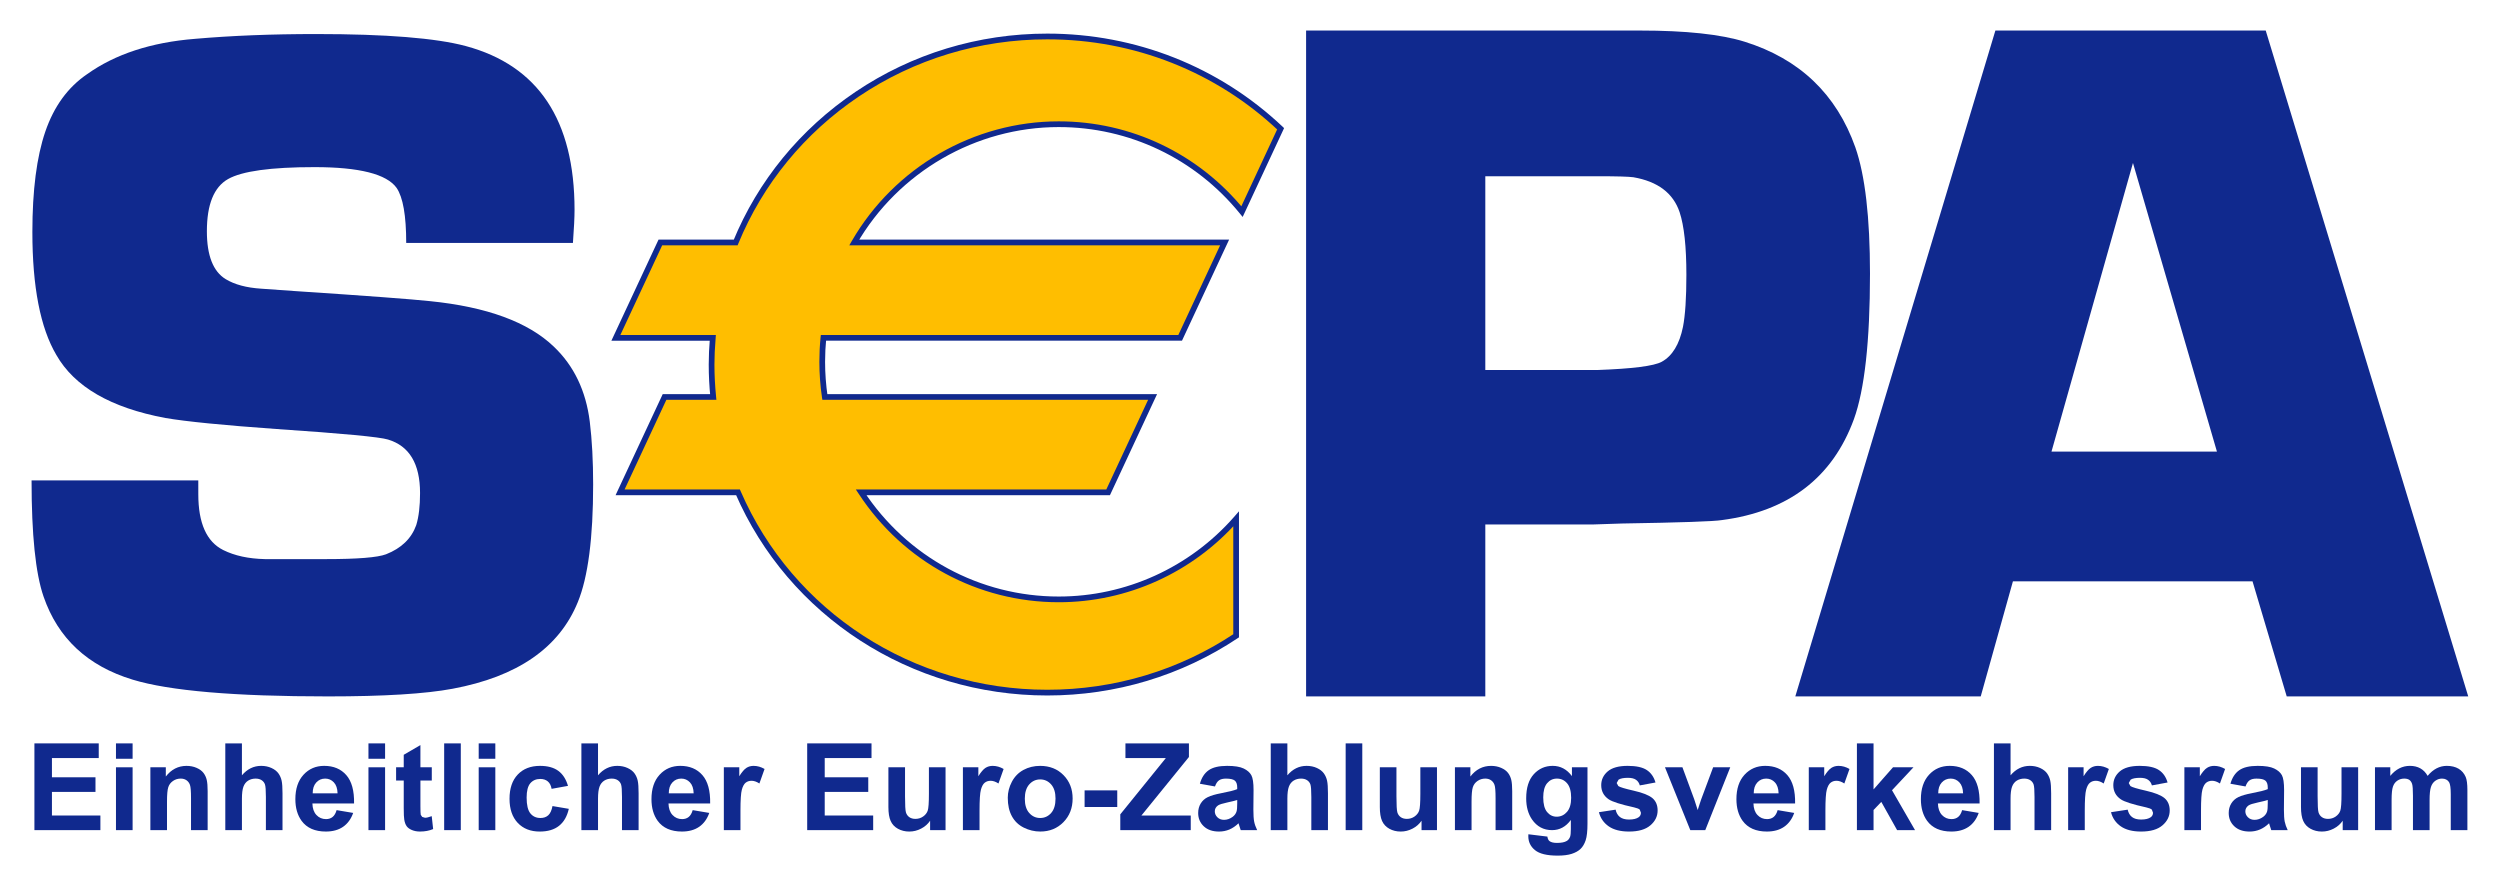 <?xml version="1.0" encoding="UTF-8" standalone="no"?><!DOCTYPE svg PUBLIC "-//W3C//DTD SVG 1.1//EN" "http://www.w3.org/Graphics/SVG/1.1/DTD/svg11.dtd"><svg width="100%" height="100%" viewBox="0 0 4267 1500" version="1.1" xmlns="http://www.w3.org/2000/svg" xmlns:xlink="http://www.w3.org/1999/xlink" xml:space="preserve" xmlns:serif="http://www.serif.com/" style="fill-rule:evenodd;clip-rule:evenodd;stroke-linejoin:round;stroke-miterlimit:2;"><rect id="Artboard1" x="0" y="0" width="4266.67" height="1500" style="fill:none;"/><path id="path5457" d="M58.744,1416.86l0,-148.058l109.772,0l-0,25.055l-79.873,0l-0,32.821l74.326,-0l-0,24.947l-74.326,-0l-0,40.288l82.714,0l-0,24.947l-112.613,-0Z" style="fill:#10298e;fill-rule:nonzero;"/><path id="path5459" d="M197.941,1268.81l28.383,0l-0,26.246l-28.383,-0l-0,-26.246Zm-0,40.803l28.383,-0l-0,107.255l-28.383,-0l-0,-107.255Z" style="fill:#10298e;fill-rule:nonzero;"/><path id="path5471" d="M354.405,1416.86l-28.383,-0l-0,-54.737c-0,-11.581 -0.596,-19.075 -1.813,-22.485c-1.218,-3.382 -3.166,-6.006 -5.899,-7.9c-2.733,-1.894 -6.006,-2.841 -9.849,-2.841c-4.924,-0 -9.334,1.352 -13.231,4.058c-3.896,2.679 -6.602,6.25 -8.036,10.688c-1.461,4.437 -2.164,12.663 -2.164,24.622l-0,48.595l-28.383,-0l-0,-107.255l26.353,-0l0,15.747c9.362,-12.095 21.159,-18.155 35.364,-18.155c6.251,-0 11.96,1.109 17.155,3.382c5.195,2.246 9.091,5.141 11.77,8.631c2.651,3.49 4.518,7.468 5.546,11.905c1.056,4.438 1.57,10.823 1.57,19.103l-0,66.642Z" style="fill:#10298e;fill-rule:nonzero;"/><path id="path5475" d="M412.911,1268.82l-0,54.439c9.145,-10.715 20.103,-16.072 32.82,-16.072c6.521,-0 12.42,1.217 17.669,3.653c5.249,2.408 9.199,5.519 11.878,9.28c2.651,3.761 4.464,7.955 5.438,12.528c0.974,4.572 1.461,11.688 1.461,21.321l0,62.908l-28.356,0l0,-56.658c0,-11.256 -0.541,-18.372 -1.623,-21.429c-1.082,-3.004 -2.976,-5.412 -5.709,-7.197c-2.733,-1.786 -6.142,-2.679 -10.255,-2.679c-4.708,-0 -8.929,1.136 -12.609,3.409c-3.706,2.3 -6.412,5.763 -8.144,10.363c-1.704,4.627 -2.57,11.445 -2.57,20.455l-0,53.736l-28.383,0l-0,-148.057l28.383,-0Z" style="fill:#10298e;fill-rule:nonzero;"/><path id="path5479" d="M574.524,1382.73l28.275,4.762c-3.626,10.363 -9.389,18.237 -17.209,23.676c-7.846,5.411 -17.668,8.117 -29.438,8.117c-18.67,-0 -32.469,-6.088 -41.425,-18.291c-7.062,-9.741 -10.606,-22.052 -10.606,-36.933c-0,-17.777 4.654,-31.711 13.961,-41.777c9.281,-10.065 21.024,-15.098 35.229,-15.098c15.964,0 28.545,5.277 37.772,15.802c9.226,10.552 13.637,26.678 13.231,48.432l-71.107,0c0.217,8.415 2.49,14.963 6.873,19.644c4.383,4.681 9.849,7.008 16.37,7.008c4.437,-0 8.171,-1.191 11.201,-3.626c3.031,-2.435 5.331,-6.331 6.873,-11.716m1.623,-28.68c-0.216,-8.226 -2.327,-14.449 -6.358,-18.724c-4.059,-4.275 -8.956,-6.413 -14.746,-6.413c-6.196,0 -11.31,2.246 -15.369,6.765c-4.031,4.491 -6.007,10.633 -5.952,18.372l42.425,-0Z" style="fill:#10298e;fill-rule:nonzero;"/><path id="path5481" d="M628.882,1268.81l28.383,0l0,26.246l-28.383,-0l-0,-26.246Zm-0,40.803l28.383,-0l0,107.255l-28.383,-0l-0,-107.255Z" style="fill:#10298e;fill-rule:nonzero;"/><path id="path5485" d="M736.978,1309.61l0,22.619l-19.4,0l0,43.238c0,8.74 0.19,13.853 0.569,15.287l2.516,3.599l4.816,1.407c2.625,-0 6.413,-0.92 11.391,-2.733l2.435,22.025c-6.602,2.814 -14.069,4.221 -22.43,4.221c-5.114,-0 -9.714,-0.839 -13.826,-2.571c-4.113,-1.704 -7.116,-3.923 -9.038,-6.656c-1.921,-2.733 -3.246,-6.412 -4.004,-11.066c-0.595,-3.274 -0.893,-9.957 -0.893,-19.996l0,-46.755l-13.041,0l-0,-22.619l13.041,-0l0,-21.322l28.464,-16.559l0,37.881l19.4,-0Z" style="fill:#10298e;fill-rule:nonzero;"/><rect id="path5487" x="758.108" y="1268.81" width="28.383" height="148.057" style="fill:#10298e;fill-rule:nonzero;"/><path id="path5489" d="M817.038,1268.81l28.383,0l0,26.246l-28.383,-0l0,-26.246Zm0,40.803l28.383,-0l0,107.255l-28.383,-0l0,-107.255Z" style="fill:#10298e;fill-rule:nonzero;"/><path id="path5493" d="M969.452,1341.33l-27.977,5.06c-0.947,-5.601 -3.085,-9.795 -6.413,-12.636c-3.328,-2.814 -7.657,-4.248 -12.96,-4.248c-7.089,0 -12.717,2.462 -16.938,7.333c-4.194,4.87 -6.304,13.041 -6.304,24.487c-0,12.717 2.137,21.727 6.412,26.976c4.275,5.249 10.011,7.846 17.209,7.846c5.411,0 9.794,-1.515 13.231,-4.572c3.436,-3.058 5.871,-8.334 7.278,-15.802l27.869,4.735c-2.895,12.798 -8.442,22.458 -16.667,28.979c-8.199,6.547 -19.211,9.794 -33.01,9.794c-15.693,0 -28.194,-4.951 -37.529,-14.827c-9.307,-9.903 -13.988,-23.594 -13.988,-41.1c-0,-17.723 4.681,-31.495 14.043,-41.371c9.361,-9.849 22.024,-14.8 37.988,-14.8c13.042,0 23.432,2.814 31.143,8.442c7.711,5.628 13.258,14.178 16.613,25.704" style="fill:#10298e;fill-rule:nonzero;"/><path id="path5497" d="M1020.69,1268.82l0,54.439c9.146,-10.715 20.104,-16.072 32.821,-16.072c6.521,-0 12.419,1.217 17.668,3.653c5.249,2.408 9.2,5.519 11.878,9.28c2.652,3.761 4.465,7.955 5.439,12.528c0.974,4.572 1.461,11.688 1.461,21.321l0,62.908l-28.356,0l-0,-56.658c-0,-11.256 -0.541,-18.372 -1.623,-21.429c-1.083,-3.004 -2.977,-5.412 -5.71,-7.197c-2.732,-1.786 -6.142,-2.679 -10.254,-2.679c-4.708,-0 -8.929,1.136 -12.609,3.409c-3.707,2.3 -6.44,5.763 -8.144,10.363c-1.705,4.627 -2.571,11.445 -2.571,20.455l0,53.736l-28.383,0l0,-148.057l28.383,-0Z" style="fill:#10298e;fill-rule:nonzero;"/><path id="path5501" d="M1182.3,1382.73l28.274,4.762c-3.625,10.363 -9.388,18.237 -17.208,23.676c-7.847,5.411 -17.668,8.117 -29.438,8.117c-18.67,-0 -32.469,-6.088 -41.425,-18.291c-7.062,-9.741 -10.579,-22.052 -10.579,-36.933c-0,-17.777 4.626,-31.711 13.934,-41.777c9.281,-10.065 21.024,-15.098 35.229,-15.098c15.963,0 28.545,5.277 37.772,15.802c9.226,10.552 13.636,26.678 13.231,48.432l-71.107,0c0.217,8.415 2.489,14.963 6.873,19.644c4.383,4.681 9.848,7.008 16.369,7.008c4.438,-0 8.172,-1.191 11.202,-3.626c3.03,-2.435 5.33,-6.331 6.873,-11.716m1.623,-28.68c-0.216,-8.226 -2.327,-14.449 -6.358,-18.724c-4.059,-4.275 -8.956,-6.413 -14.747,-6.413c-6.196,0 -11.31,2.246 -15.368,6.765c-4.032,4.491 -6.007,10.633 -5.953,18.372l42.426,-0Z" style="fill:#10298e;fill-rule:nonzero;"/><path id="path5505" d="M1263.83,1416.86l-28.384,-0l0,-107.255l26.354,-0l0,15.26c4.519,-7.197 8.577,-11.959 12.176,-14.232c3.599,-2.3 7.684,-3.436 12.284,-3.436c6.467,-0 12.69,1.785 18.67,5.33l-8.794,24.757c-4.762,-3.111 -9.227,-4.653 -13.312,-4.653c-3.978,-0 -7.36,1.109 -10.12,3.301c-2.759,2.164 -4.924,6.142 -6.493,11.851c-1.597,5.736 -2.381,17.695 -2.381,35.959l-0,33.118Z" style="fill:#10298e;fill-rule:nonzero;"/><path id="path5509" d="M1377.72,1416.86l0,-148.058l109.772,0l-0,25.055l-79.874,0l0,32.821l74.327,-0l-0,24.947l-74.327,-0l0,40.288l82.715,0l-0,24.947l-112.613,-0Z" style="fill:#10298e;fill-rule:nonzero;"/><path id="path5513" d="M1587.51,1416.86l0,-16.045c-3.896,5.709 -9.037,10.228 -15.395,13.501c-6.359,3.301 -13.069,4.979 -20.158,4.979c-7.197,0 -13.664,-1.596 -19.373,-4.762c-5.736,-3.166 -9.876,-7.603 -12.419,-13.312c-2.571,-5.736 -3.842,-13.637 -3.842,-23.757l-0,-67.859l28.383,-0l-0,49.298c-0,15.071 0.514,24.298 1.542,27.707c1.055,3.409 2.949,6.088 5.709,8.09c2.76,1.975 6.277,2.976 10.498,2.976c4.871,0 9.2,-1.326 13.042,-3.977c3.842,-2.679 6.467,-5.98 7.874,-9.903c1.407,-3.951 2.11,-13.583 2.11,-28.951l0,-45.24l28.383,-0l0,107.255l-26.354,-0Z" style="fill:#10298e;fill-rule:nonzero;"/><path id="path5517" d="M1671.87,1416.86l-28.383,-0l-0,-107.255l26.353,-0l0,15.26c4.519,-7.197 8.578,-11.959 12.176,-14.232c3.599,-2.3 7.684,-3.436 12.284,-3.436c6.467,-0 12.69,1.785 18.67,5.33l-8.794,24.757c-4.762,-3.111 -9.199,-4.653 -13.312,-4.653c-3.978,-0 -7.36,1.109 -10.12,3.301c-2.759,2.164 -4.924,6.142 -6.493,11.851c-1.597,5.736 -2.381,17.695 -2.381,35.959l-0,33.118Z" style="fill:#10298e;fill-rule:nonzero;"/><path id="path5521" d="M1720.07,1361.72c-0,-9.416 2.327,-18.534 6.981,-27.382c4.627,-8.793 11.201,-15.531 19.724,-20.185c8.524,-4.626 18.021,-6.953 28.546,-6.953c16.207,-0 29.519,5.249 39.882,15.801c10.363,10.525 15.558,23.838 15.558,39.937c0,16.207 -5.249,29.682 -15.72,40.342c-10.471,10.661 -23.648,15.991 -39.531,15.991c-9.821,-0 -19.21,-2.219 -28.112,-6.656c-8.929,-4.438 -15.72,-10.958 -20.347,-19.536c-4.654,-8.577 -6.981,-19.048 -6.981,-31.359m29.087,1.515c-0,10.634 2.516,18.778 7.576,24.433c5.059,5.655 11.282,8.496 18.669,8.496c7.414,0 13.61,-2.841 18.643,-8.496c5.005,-5.655 7.522,-13.853 7.522,-24.649c-0,-10.498 -2.517,-18.561 -7.522,-24.216c-5.033,-5.655 -11.229,-8.496 -18.643,-8.496c-7.387,-0 -13.61,2.841 -18.669,8.496c-5.06,5.655 -7.576,13.799 -7.576,24.432" style="fill:#10298e;fill-rule:nonzero;"/><rect id="path5523" x="1851.19" y="1349.01" width="55.738" height="28.383" style="fill:#10298e;fill-rule:nonzero;"/><path id="path5527" d="M1912.11,1416.86l0,-26.949l77.763,-96.054l-68.969,0l-0,-25.055l108.364,0l0,23.243l-81.09,99.868l84.202,0l-0,24.947l-120.27,-0Z" style="fill:#10298e;fill-rule:nonzero;"/><path id="path5531" d="M2073.73,1342.34l-25.758,-4.654c2.895,-10.363 7.873,-18.047 14.962,-23.026c7.062,-4.978 17.561,-7.468 31.495,-7.468c12.663,0 22.079,1.488 28.275,4.492c6.196,3.003 10.552,6.818 13.069,11.418c2.543,4.627 3.788,13.096 3.788,25.38l-0.298,33.145c0,9.443 0.46,16.369 1.38,20.834c0.893,4.491 2.598,9.281 5.087,14.421l-28.059,0c-0.757,-1.894 -1.65,-4.68 -2.732,-8.387l-1.029,-3.328c-4.843,4.708 -10.011,8.252 -15.53,10.606c-5.52,2.327 -11.419,3.518 -17.669,3.518c-11.066,-0 -19.752,-2.977 -26.11,-8.983c-6.359,-5.98 -9.551,-13.556 -9.551,-22.729c-0,-6.06 1.434,-11.445 4.329,-16.207c2.895,-4.735 6.954,-8.388 12.176,-10.904c5.222,-2.516 12.744,-4.735 22.565,-6.602c13.285,-2.516 22.458,-4.816 27.572,-6.981l-0,-2.841c-0,-5.438 -1.326,-9.334 -4.032,-11.661c-2.706,-2.3 -7.765,-3.464 -15.26,-3.464c-5.033,0 -8.983,0.974 -11.797,2.977c-2.841,1.975 -5.114,5.465 -6.873,10.444m37.962,23.025c-3.626,1.218 -9.389,2.679 -17.263,4.357c-7.873,1.677 -13.014,3.328 -15.45,4.924c-3.706,2.625 -5.546,5.98 -5.546,10.011c-0,3.978 1.488,7.414 4.437,10.282c2.976,2.922 6.737,4.356 11.31,4.356c5.114,0 10.011,-1.677 14.638,-5.059c3.436,-2.544 5.709,-5.682 6.764,-9.389c0.758,-2.435 1.11,-7.035 1.11,-13.827l-0,-5.655Z" style="fill:#10298e;fill-rule:nonzero;"/><path id="path5535" d="M2197.28,1268.82l0,54.439c9.146,-10.715 20.077,-16.072 32.821,-16.072c6.521,-0 12.419,1.217 17.668,3.653c5.249,2.408 9.2,5.519 11.878,9.28c2.652,3.761 4.465,7.955 5.439,12.528c0.974,4.572 1.461,11.688 1.461,21.321l-0,62.908l-28.383,0l-0,-56.658c-0,-11.256 -0.541,-18.372 -1.596,-21.429c-1.083,-3.004 -2.977,-5.412 -5.71,-7.197c-2.732,-1.786 -6.142,-2.679 -10.254,-2.679c-4.708,-0 -8.929,1.136 -12.636,3.409c-3.68,2.3 -6.413,5.763 -8.117,10.363c-1.732,4.627 -2.571,11.445 -2.571,20.455l0,53.736l-28.383,0l0,-148.057l28.383,-0Z" style="fill:#10298e;fill-rule:nonzero;"/><rect id="path5537" x="2296.77" y="1268.81" width="28.383" height="148.057" style="fill:#10298e;fill-rule:nonzero;"/><path id="path5541" d="M2426.28,1416.86l-0,-16.045c-3.897,5.709 -9.038,10.228 -15.396,13.501c-6.358,3.301 -13.096,4.979 -20.158,4.979c-7.197,0 -13.664,-1.596 -19.373,-4.762c-5.736,-3.166 -9.876,-7.603 -12.446,-13.312c-2.543,-5.736 -3.815,-13.637 -3.815,-23.757l-0,-67.859l28.356,-0l-0,49.298c-0,15.071 0.541,24.298 1.569,27.707c1.028,3.409 2.949,6.088 5.709,8.09c2.76,1.975 6.278,2.976 10.499,2.976c4.843,0 9.199,-1.326 13.041,-3.977c3.842,-2.679 6.44,-5.98 7.874,-9.903c1.407,-3.951 2.11,-13.583 2.11,-28.951l0,-45.24l28.383,-0l0,107.255l-26.353,-0Z" style="fill:#10298e;fill-rule:nonzero;"/><path id="path5545" d="M2581.03,1416.86l-28.383,-0l-0,-54.737c-0,-11.581 -0.596,-19.075 -1.813,-22.485c-1.218,-3.382 -3.193,-6.006 -5.926,-7.9c-2.705,-1.894 -6.006,-2.841 -9.821,-2.841c-4.925,-0 -9.335,1.352 -13.258,4.058c-3.897,2.679 -6.548,6.25 -8.009,10.688c-1.462,4.437 -2.165,12.663 -2.165,24.622l-0,48.595l-28.383,-0l-0,-107.255l26.354,-0l-0,15.747c9.361,-12.095 21.131,-18.155 35.336,-18.155c6.278,-0 11.987,1.109 17.182,3.382c5.168,2.246 9.091,5.141 11.77,8.631c2.651,3.49 4.491,7.468 5.547,11.905c1.028,4.438 1.569,10.823 1.569,19.103l-0,66.642Z" style="fill:#10298e;fill-rule:nonzero;"/><path id="path5549" d="M2608.64,1423.93l32.414,3.951c0.541,3.761 1.786,6.358 3.734,7.765c2.679,2.029 6.927,3.03 12.717,3.03c7.414,0 12.961,-1.109 16.667,-3.355c2.49,-1.461 4.384,-3.842 5.655,-7.143c0.866,-2.354 1.299,-6.71 1.299,-13.041l0,-15.64c-8.469,11.581 -19.156,17.371 -32.09,17.371c-14.421,0 -25.839,-6.088 -34.254,-18.29c-6.575,-9.606 -9.876,-21.592 -9.876,-35.96c-0,-17.966 4.302,-31.684 12.96,-41.208c8.659,-9.47 19.4,-14.232 32.28,-14.232c13.258,0 24.216,5.844 32.82,17.479l0,-15.044l26.543,0l0,96.243c0,12.636 -1.028,22.106 -3.111,28.383c-2.111,6.25 -5.033,11.175 -8.794,14.746c-3.761,3.572 -8.821,6.359 -15.098,8.388c-6.304,2.002 -14.259,3.003 -23.891,3.003c-18.183,0 -31.062,-3.111 -38.665,-9.334c-7.631,-6.224 -11.419,-14.124 -11.419,-23.676l0.109,-3.436Zm25.352,-62.935c0,11.391 2.192,19.725 6.602,25.028c4.411,5.276 9.849,7.928 16.316,7.928c6.927,-0 12.771,-2.733 17.56,-8.145c4.789,-5.411 7.17,-13.447 7.17,-24.08c0,-11.121 -2.273,-19.346 -6.872,-24.731c-4.573,-5.384 -10.363,-8.09 -17.371,-8.09c-6.791,0 -12.392,2.652 -16.803,7.928c-4.41,5.276 -6.602,13.339 -6.602,24.162" style="fill:#10298e;fill-rule:nonzero;"/><path id="path5553" d="M2729.04,1386.27l28.491,-4.356c1.19,5.52 3.653,9.714 7.36,12.582c3.706,2.868 8.874,4.302 15.557,4.302c7.333,-0 12.853,-1.353 16.56,-4.032c2.489,-1.894 3.733,-4.437 3.733,-7.603l-2.029,-5.33c-1.407,-1.353 -4.573,-2.598 -9.497,-3.761c-22.863,-5.033 -37.393,-9.632 -43.508,-13.826c-8.469,-5.791 -12.744,-13.827 -12.744,-24.135c-0,-9.281 3.68,-17.101 11.012,-23.432c7.36,-6.331 18.724,-9.497 34.147,-9.497c14.665,-0 25.596,2.408 32.712,7.197c7.143,4.762 12.067,11.824 14.746,21.186l-26.76,4.951c-1.136,-4.166 -3.328,-7.386 -6.52,-9.578c-3.193,-2.246 -7.766,-3.355 -13.691,-3.355c-7.441,0 -12.799,1.055 -16.045,3.139l-3.22,5.763l2.814,5.141c2.57,1.894 11.391,4.545 26.516,7.982c15.098,3.436 25.677,7.657 31.657,12.608c5.925,5.06 8.902,12.095 8.902,21.105c-0,9.849 -4.113,18.291 -12.338,25.353c-8.199,7.089 -20.374,10.606 -36.447,10.606c-14.61,0 -26.164,-2.949 -34.687,-8.875c-8.523,-5.925 -14.097,-13.961 -16.721,-24.135" style="fill:#10298e;fill-rule:nonzero;"/><path id="path5557" d="M2884.99,1416.86l-43.21,-107.255l29.79,-0l20.185,54.737l5.871,18.29c1.542,-4.653 2.517,-7.711 2.922,-9.199c0.947,-3.031 1.948,-6.061 3.031,-9.091l20.401,-54.737l29.195,-0l-42.615,107.255l-25.57,-0Z" style="fill:#10298e;fill-rule:nonzero;"/><path id="path5561" d="M3034.09,1382.73l28.274,4.762c-3.625,10.363 -9.389,18.237 -17.208,23.676c-7.847,5.411 -17.668,8.117 -29.438,8.117c-18.67,-0 -32.469,-6.088 -41.425,-18.291c-7.062,-9.741 -10.58,-22.052 -10.58,-36.933c0,-17.777 4.627,-31.711 13.908,-41.777c9.308,-10.065 21.051,-15.098 35.256,-15.098c15.963,0 28.545,5.277 37.772,15.802c9.226,10.552 13.636,26.678 13.231,48.432l-71.08,0c0.189,8.415 2.462,14.963 6.846,19.644c4.383,4.681 9.848,7.008 16.369,7.008c4.438,-0 8.172,-1.191 11.202,-3.626c3.03,-2.435 5.33,-6.331 6.873,-11.716m1.623,-28.68c-0.217,-8.226 -2.327,-14.449 -6.386,-18.724c-4.031,-4.275 -8.928,-6.413 -14.719,-6.413c-6.196,0 -11.31,2.246 -15.341,6.765c-4.059,4.491 -6.034,10.633 -5.98,18.372l42.426,-0Z" style="fill:#10298e;fill-rule:nonzero;"/><path id="path5565" d="M3115.62,1416.86l-28.383,-0l0,-107.255l26.354,-0l0,15.26c4.519,-7.197 8.577,-11.959 12.176,-14.232c3.598,-2.3 7.684,-3.436 12.257,-3.436c6.466,-0 12.717,1.785 18.696,5.33l-8.793,24.757c-4.762,-3.111 -9.227,-4.653 -13.312,-4.653c-3.978,-0 -7.36,1.109 -10.12,3.301c-2.76,2.164 -4.924,6.142 -6.494,11.851c-1.596,5.736 -2.381,17.695 -2.381,35.959l0,33.118Z" style="fill:#10298e;fill-rule:nonzero;"/><path id="path5569" d="M3169.38,1416.86l-0,-148.058l28.383,0l-0,78.575l33.226,-37.772l34.931,-0l-36.636,39.179l39.288,68.076l-30.602,-0l-26.976,-48.189l-13.231,13.853l-0,34.336l-28.383,-0Z" style="fill:#10298e;fill-rule:nonzero;"/><path id="path5573" d="M3348.97,1382.73l28.275,4.762c-3.626,10.363 -9.362,18.237 -17.209,23.676c-7.873,5.411 -17.668,8.117 -29.438,8.117c-18.67,-0 -32.469,-6.088 -41.425,-18.291c-7.062,-9.741 -10.606,-22.052 -10.606,-36.933c-0,-17.777 4.654,-31.711 13.961,-41.777c9.281,-10.065 21.024,-15.098 35.229,-15.098c15.964,0 28.545,5.277 37.772,15.802c9.226,10.552 13.637,26.678 13.231,48.432l-71.107,0c0.217,8.415 2.517,14.963 6.873,19.644c4.383,4.681 9.822,7.008 16.37,7.008c4.437,-0 8.171,-1.191 11.201,-3.626c3.031,-2.435 5.331,-6.331 6.873,-11.716m1.623,-28.68c-0.216,-8.226 -2.327,-14.449 -6.358,-18.724c-4.032,-4.275 -8.983,-6.413 -14.774,-6.413c-6.196,0 -11.309,2.246 -15.341,6.765c-4.032,4.491 -6.007,10.633 -5.953,18.372l42.426,-0Z" style="fill:#10298e;fill-rule:nonzero;"/><path id="path5577" d="M3431.62,1268.82l-0,54.439c9.145,-10.715 20.076,-16.072 32.82,-16.072c6.521,-0 12.42,1.217 17.669,3.653c5.249,2.408 9.199,5.519 11.878,9.28c2.652,3.761 4.464,7.955 5.439,12.528c0.974,4.572 1.461,11.688 1.461,21.321l-0,62.908l-28.383,0l-0,-56.658c-0,-11.256 -0.542,-18.372 -1.597,-21.429c-1.082,-3.004 -2.976,-5.412 -5.709,-7.197c-2.733,-1.786 -6.142,-2.679 -10.255,-2.679c-4.708,-0 -8.929,1.136 -12.635,3.409c-3.68,2.3 -6.413,5.763 -8.118,10.363c-1.731,4.627 -2.57,11.445 -2.57,20.455l-0,53.736l-28.383,0l-0,-148.057l28.383,-0Z" style="fill:#10298e;fill-rule:nonzero;"/><path id="path5581" d="M3558.29,1416.86l-28.383,-0l-0,-107.255l26.354,-0l-0,15.26c4.518,-7.197 8.577,-11.959 12.175,-14.232c3.599,-2.3 7.685,-3.436 12.284,-3.436c6.44,-0 12.663,1.785 18.67,5.33l-8.794,24.757c-4.762,-3.111 -9.226,-4.653 -13.312,-4.653c-3.977,-0 -7.359,1.109 -10.119,3.301c-2.76,2.164 -4.925,6.142 -6.494,11.851c-1.596,5.736 -2.381,17.695 -2.381,35.959l-0,33.118Z" style="fill:#10298e;fill-rule:nonzero;"/><path id="path5585" d="M3603.06,1386.27l28.464,-4.356c1.217,5.52 3.68,9.714 7.386,12.582c3.707,2.868 8.875,4.302 15.558,4.302c7.333,-0 12.853,-1.353 16.559,-4.032c2.49,-1.894 3.734,-4.437 3.734,-7.603l-2.029,-5.33c-1.407,-1.353 -4.573,-2.598 -9.497,-3.761c-22.89,-5.033 -37.393,-9.632 -43.508,-13.826c-8.469,-5.791 -12.744,-13.827 -12.744,-24.135c-0,-9.281 3.68,-17.101 11.012,-23.432c7.36,-6.331 18.724,-9.497 34.146,-9.497c14.666,-0 25.57,2.408 32.713,7.197c7.143,4.762 12.067,11.824 14.746,21.186l-26.76,4.951c-1.136,-4.166 -3.328,-7.386 -6.52,-9.578c-3.193,-2.246 -7.766,-3.355 -13.691,-3.355c-7.441,0 -12.799,1.055 -16.045,3.139l-3.22,5.763l2.814,5.141c2.57,1.894 11.391,4.545 26.516,7.982c15.098,3.436 25.677,7.657 31.657,12.608c5.925,5.06 8.902,12.095 8.902,21.105c-0,9.849 -4.113,18.291 -12.338,25.353c-8.199,7.089 -20.375,10.606 -36.447,10.606c-14.638,0 -26.164,-2.949 -34.687,-8.875c-8.523,-5.925 -14.097,-13.961 -16.721,-24.135" style="fill:#10298e;fill-rule:nonzero;"/><path id="path5589" d="M3756.69,1416.86l-28.383,-0l-0,-107.255l26.353,-0l0,15.26c4.519,-7.197 8.578,-11.959 12.176,-14.232c3.599,-2.3 7.684,-3.436 12.284,-3.436c6.467,-0 12.69,1.785 18.67,5.33l-8.794,24.757c-4.762,-3.111 -9.199,-4.653 -13.312,-4.653c-3.978,-0 -7.333,1.109 -10.12,3.301c-2.732,2.164 -4.924,6.142 -6.493,11.851c-1.597,5.736 -2.381,17.695 -2.381,35.959l-0,33.118Z" style="fill:#10298e;fill-rule:nonzero;"/><path id="path5593" d="M3832.66,1342.34l-25.758,-4.654c2.922,-10.363 7.9,-18.047 14.962,-23.026c7.062,-4.978 17.56,-7.468 31.495,-7.468c12.663,0 22.106,1.488 28.275,4.492c6.196,3.003 10.579,6.818 13.096,11.418c2.516,4.627 3.76,13.096 3.76,25.38l-0.297,33.145c-0,9.443 0.46,16.369 1.38,20.834c0.92,4.491 2.597,9.281 5.087,14.421l-28.059,0c-0.757,-1.894 -1.65,-4.68 -2.733,-8.387l-1.001,-3.328c-4.843,4.708 -10.038,8.252 -15.558,10.606c-5.519,2.327 -11.418,3.518 -17.668,3.518c-11.039,-0 -19.752,-2.977 -26.11,-8.983c-6.359,-5.98 -9.552,-13.556 -9.552,-22.729c0,-6.06 1.461,-11.445 4.357,-16.207c2.895,-4.735 6.926,-8.388 12.175,-10.904c5.195,-2.516 12.717,-4.735 22.566,-6.602c13.258,-2.516 22.431,-4.816 27.544,-6.981l0,-2.841c0,-5.438 -1.325,-9.334 -4.031,-11.661c-2.679,-2.3 -7.765,-3.464 -15.233,-3.464c-5.06,0 -9.01,0.974 -11.824,2.977c-2.841,1.975 -5.114,5.465 -6.873,10.444m37.961,23.025c-3.625,1.218 -9.388,2.679 -17.262,4.357c-7.874,1.677 -13.015,3.328 -15.45,4.924c-3.68,2.625 -5.547,5.98 -5.547,10.011c0,3.978 1.489,7.414 4.438,10.282c2.976,2.922 6.737,4.356 11.31,4.356c5.114,0 10.011,-1.677 14.665,-5.059c3.409,-2.544 5.682,-5.682 6.764,-9.389c0.731,-2.435 1.082,-7.035 1.082,-13.827l0,-5.655Z" style="fill:#10298e;fill-rule:nonzero;"/><path id="path5597" d="M3998.53,1416.86l0,-16.045c-3.896,5.709 -9.037,10.228 -15.395,13.501c-6.359,3.301 -13.069,4.979 -20.158,4.979c-7.197,0 -13.664,-1.596 -19.373,-4.762c-5.736,-3.166 -9.876,-7.603 -12.419,-13.312c-2.571,-5.736 -3.869,-13.637 -3.869,-23.757l-0,-67.859l28.383,-0l-0,49.298c-0,15.071 0.514,24.298 1.569,27.707c1.055,3.409 2.949,6.088 5.709,8.09c2.76,1.975 6.277,2.976 10.498,2.976c4.871,0 9.2,-1.326 13.042,-3.977c3.815,-2.679 6.467,-5.98 7.874,-9.903c1.407,-3.951 2.11,-13.583 2.11,-28.951l-0,-45.24l28.383,-0l0,107.255l-26.354,-0Z" style="fill:#10298e;fill-rule:nonzero;"/><path id="path5601" d="M4053.6,1309.61l26.137,-0l0,14.638c9.389,-11.364 20.509,-17.074 33.443,-17.074c6.872,0 12.825,1.434 17.858,4.248c5.086,2.841 9.199,7.116 12.446,12.826c4.708,-5.71 9.795,-9.985 15.26,-12.826c5.439,-2.814 11.256,-4.248 17.452,-4.248c7.874,0 14.53,1.624 19.996,4.817c5.465,3.192 9.524,7.9 12.229,14.096c1.949,4.573 2.923,11.987 2.923,22.214l-0,68.564l-28.383,-0l-0,-61.285c-0,-10.661 -0.974,-17.506 -2.923,-20.618c-2.624,-4.031 -6.656,-6.061 -12.121,-6.061c-3.978,0 -7.712,1.218 -11.202,3.653c-3.49,2.408 -6.034,5.953 -7.576,10.634c-1.542,4.681 -2.327,12.067 -2.327,22.16l0,51.517l-28.383,-0l-0,-58.769c-0,-10.444 -0.487,-17.181 -1.515,-20.212c-1.001,-3.03 -2.571,-5.276 -4.681,-6.764c-2.138,-1.461 -5.006,-2.219 -8.658,-2.219c-4.357,0 -8.307,1.164 -11.797,3.545c-3.518,2.354 -6.007,5.763 -7.522,10.201c-1.516,4.437 -2.273,11.797 -2.273,22.105l-0,52.113l-28.383,-0l-0,-107.255Z" style="fill:#10298e;fill-rule:nonzero;"/><path id="path5689" d="M977.883,414.658l-284.561,-0c-0,-46.701 -5.493,-78.033 -16.424,-93.997c-16.938,-23.594 -63.666,-35.418 -140.157,-35.418c-74.299,-0 -123.543,6.791 -147.57,20.401c-24.027,13.664 -36.068,43.346 -36.068,89.046c0,41.37 10.661,68.644 32.009,81.686c15.287,9.28 35.499,14.719 60.663,16.342l57.388,4.059c123.002,8.144 199.818,13.907 230.447,17.181c97.271,9.795 167.782,35.662 211.534,77.573c34.417,32.713 54.953,75.463 61.501,128.225c3.842,31.576 5.736,67.318 5.736,107.011c0,91.508 -8.739,158.502 -26.191,200.955c-31.684,77.925 -102.872,127.142 -213.618,147.814c-46.403,8.739 -117.374,13.096 -212.859,13.096c-159.368,-0 -270.411,-9.47 -333.13,-28.546c-76.951,-23.35 -127.71,-70.674 -152.251,-141.915c-13.691,-39.666 -20.455,-105.74 -20.455,-198.222l284.561,-0c0,10.309 0.027,18.21 0.027,23.648c0,49.353 14.178,81.064 42.507,95.215c19.617,9.74 43.292,14.854 71.134,15.476l104.63,0c53.384,0 87.45,-2.732 102.142,-8.225c26.164,-10.282 43.345,-26.841 51.544,-49.758c4.356,-14.124 6.521,-32.361 6.521,-54.71c-0,-50.029 -18.264,-80.469 -54.737,-91.4c-13.664,-4.302 -77.086,-10.336 -190.348,-17.939c-90.967,-6.493 -154.146,-12.744 -189.51,-18.805c-93.158,-17.424 -155.254,-53.275 -186.235,-107.688c-27.247,-46.213 -40.856,-116.156 -40.856,-209.748c-0,-71.241 7.359,-128.386 22.078,-171.353c14.72,-42.994 38.449,-75.626 71.188,-97.948c47.973,-34.281 109.366,-54.385 184.071,-60.392c62.178,-5.438 131.147,-8.198 207.015,-8.198c119.431,-0 204.553,6.872 255.286,20.482c123.841,33.281 185.748,126.466 185.748,279.61c-0,12.555 -0.92,31.333 -2.76,56.442" style="fill:#10298e;fill-rule:nonzero;"/><path id="path5693" d="M2229.24,1188.64l-0,-1136.51l569.88,0c78.169,0 137.803,6.359 178.795,19.13c93.726,29.357 156.608,89.505 188.833,180.363c16.613,47.702 24.947,119.512 24.947,215.404c-0,115.291 -9.227,198.113 -27.491,248.575c-36.554,99.733 -111.773,157.203 -225.387,172.084c-13.366,2.246 -70.213,4.221 -170.569,5.845l-50.759,1.677l-182.367,0l0,293.436l-305.882,0Zm305.882,-557.082l190.673,-0c60.473,-2.165 97.244,-6.819 110.475,-14.097c18.074,-9.93 30.223,-29.844 36.257,-59.688c3.869,-19.86 5.79,-49.407 5.79,-88.64c0,-48.081 -3.842,-83.715 -11.553,-106.985c-10.986,-32.604 -37.339,-52.437 -79.062,-59.661c-8.279,-1.082 -28.031,-1.677 -59.336,-1.677l-193.244,-0l0,330.748Z" style="fill:#10298e;fill-rule:nonzero;"/><path id="path5697" d="M3844.62,992.228l-408.971,0l-54.954,196.409l-316.462,-0l341.49,-1136.51l461.408,-0l345.657,1136.51l-309.806,-0l-58.362,-196.409Zm-60.744,-221.41l-143.322,-492.659l-139.075,492.659l282.397,0Z" style="fill:#10298e;fill-rule:nonzero;"/><path id="path5701" d="M1807.06,212.015c126.141,-0 238.753,58.119 312.755,149.14l65.939,-141.375c-103.116,-97.46 -243.462,-157.554 -398.257,-157.554c-241.026,-0 -447.203,145.568 -531.811,351.636l-128.576,0l-75.923,162.75l165.402,-0c-1.245,15.098 -2.057,30.196 -2.057,45.619c0,18.642 0.974,37.095 2.814,55.305l-83.12,-0l-75.896,162.803l201.307,0c87.016,200.847 290.622,341.842 527.86,341.842c119.566,0 230.501,-35.824 322.361,-97.027l-0,-199.521c-73.975,84.23 -182.177,137.451 -302.798,137.451c-140.996,0 -265.026,-72.703 -337.242,-182.745l421.498,0l75.923,-162.803l-559.437,-0c-2.895,-19.59 -4.437,-39.612 -4.437,-60.013c-0,-13.8 0.703,-27.437 2.056,-40.911l608.87,-0l75.896,-162.75l-632.139,0c69.916,-120.648 200.007,-201.847 349.012,-201.847" style="fill:#ffbe00;fill-rule:nonzero;"/><path id="path5705" d="M1807.06,216.891c120.215,-0 232.828,53.735 308.967,147.354l4.924,6.061l3.328,-7.062l65.912,-141.375l1.461,-3.22l-2.516,-2.435c-108.392,-102.439 -251.038,-158.853 -401.639,-158.853c-117.618,-0 -230.771,34.363 -327.285,99.381c-94.24,63.477 -166.537,151.765 -209.017,255.259l4.491,-3.031l-131.715,0l-1.298,2.814l-75.896,162.777l-3.247,6.954l173.059,-0l-4.871,-5.304c-1.38,16.911 -2.056,31.928 -2.056,46.025c-0,18.264 0.947,37.068 2.814,55.792l4.87,-5.357l-86.204,-0l-1.299,2.814l-75.95,162.776l-3.22,6.954l208.964,0l-4.492,-2.949c90.75,209.45 299.714,344.791 532.352,344.791c116.617,-0 228.986,-33.795 325.067,-97.812l2.137,-1.434l0,-215.133l-8.523,9.741c-75.787,86.286 -184.801,135.746 -299.118,135.746c-134.475,0 -259.02,-67.508 -333.184,-180.526l-4.058,7.576l424.637,0l1.299,-2.787l75.922,-162.831l3.247,-6.926l-567.121,-0l4.844,4.167c-2.895,-19.725 -4.384,-39.639 -4.384,-59.31c0,-13.393 0.677,-26.976 2.03,-40.424l-4.871,4.411l612.009,-0l1.299,-2.814l75.896,-162.777l3.274,-6.954l-639.851,0l4.221,7.333c71.269,-123.003 203.416,-199.412 344.791,-199.412m-357.508,201.847l640.635,0l-4.437,-6.954l-75.869,162.777l4.41,-2.814l-613.28,0l-0.487,4.41c-1.353,13.745 -2.029,27.68 -2.029,41.371c-0,20.131 1.515,40.586 4.464,60.744l0.65,4.166l563.63,0l-4.41,-6.953l-75.896,162.776l4.383,-2.814l-430.563,0l4.979,7.522c75.95,115.86 203.579,184.937 341.328,184.937c117.104,-0 228.823,-50.651 306.478,-139.048l-8.578,-3.219l0,199.52l2.165,-4.031c-94.457,62.908 -204.959,96.161 -319.628,96.161c-228.769,0 -434.188,-133.041 -523.369,-338.919l-1.299,-2.923l-204.499,0l4.465,6.981l75.869,-162.831l-4.438,2.841l88.505,0l-0.515,-5.384c-1.839,-18.399 -2.814,-36.879 -2.814,-54.818c0,-13.799 0.677,-28.6 2.057,-45.213l0.433,-5.276l-170.705,0l4.411,6.954l75.922,-162.777l-4.41,2.814l131.85,0l1.218,-3.03c41.803,-101.709 112.856,-188.454 205.5,-250.876c94.863,-63.882 206.176,-97.676 321.819,-97.676c148.112,-0 288.323,55.44 394.901,156.174l-1.082,-5.628l-65.884,141.402l8.198,-1.028c-78.06,-95.918 -193.405,-150.953 -316.57,-150.953c-144.892,0 -280.206,78.277 -353.26,204.283l-4.248,7.332Z" style="fill:#10298e;fill-rule:nonzero;"/></svg>